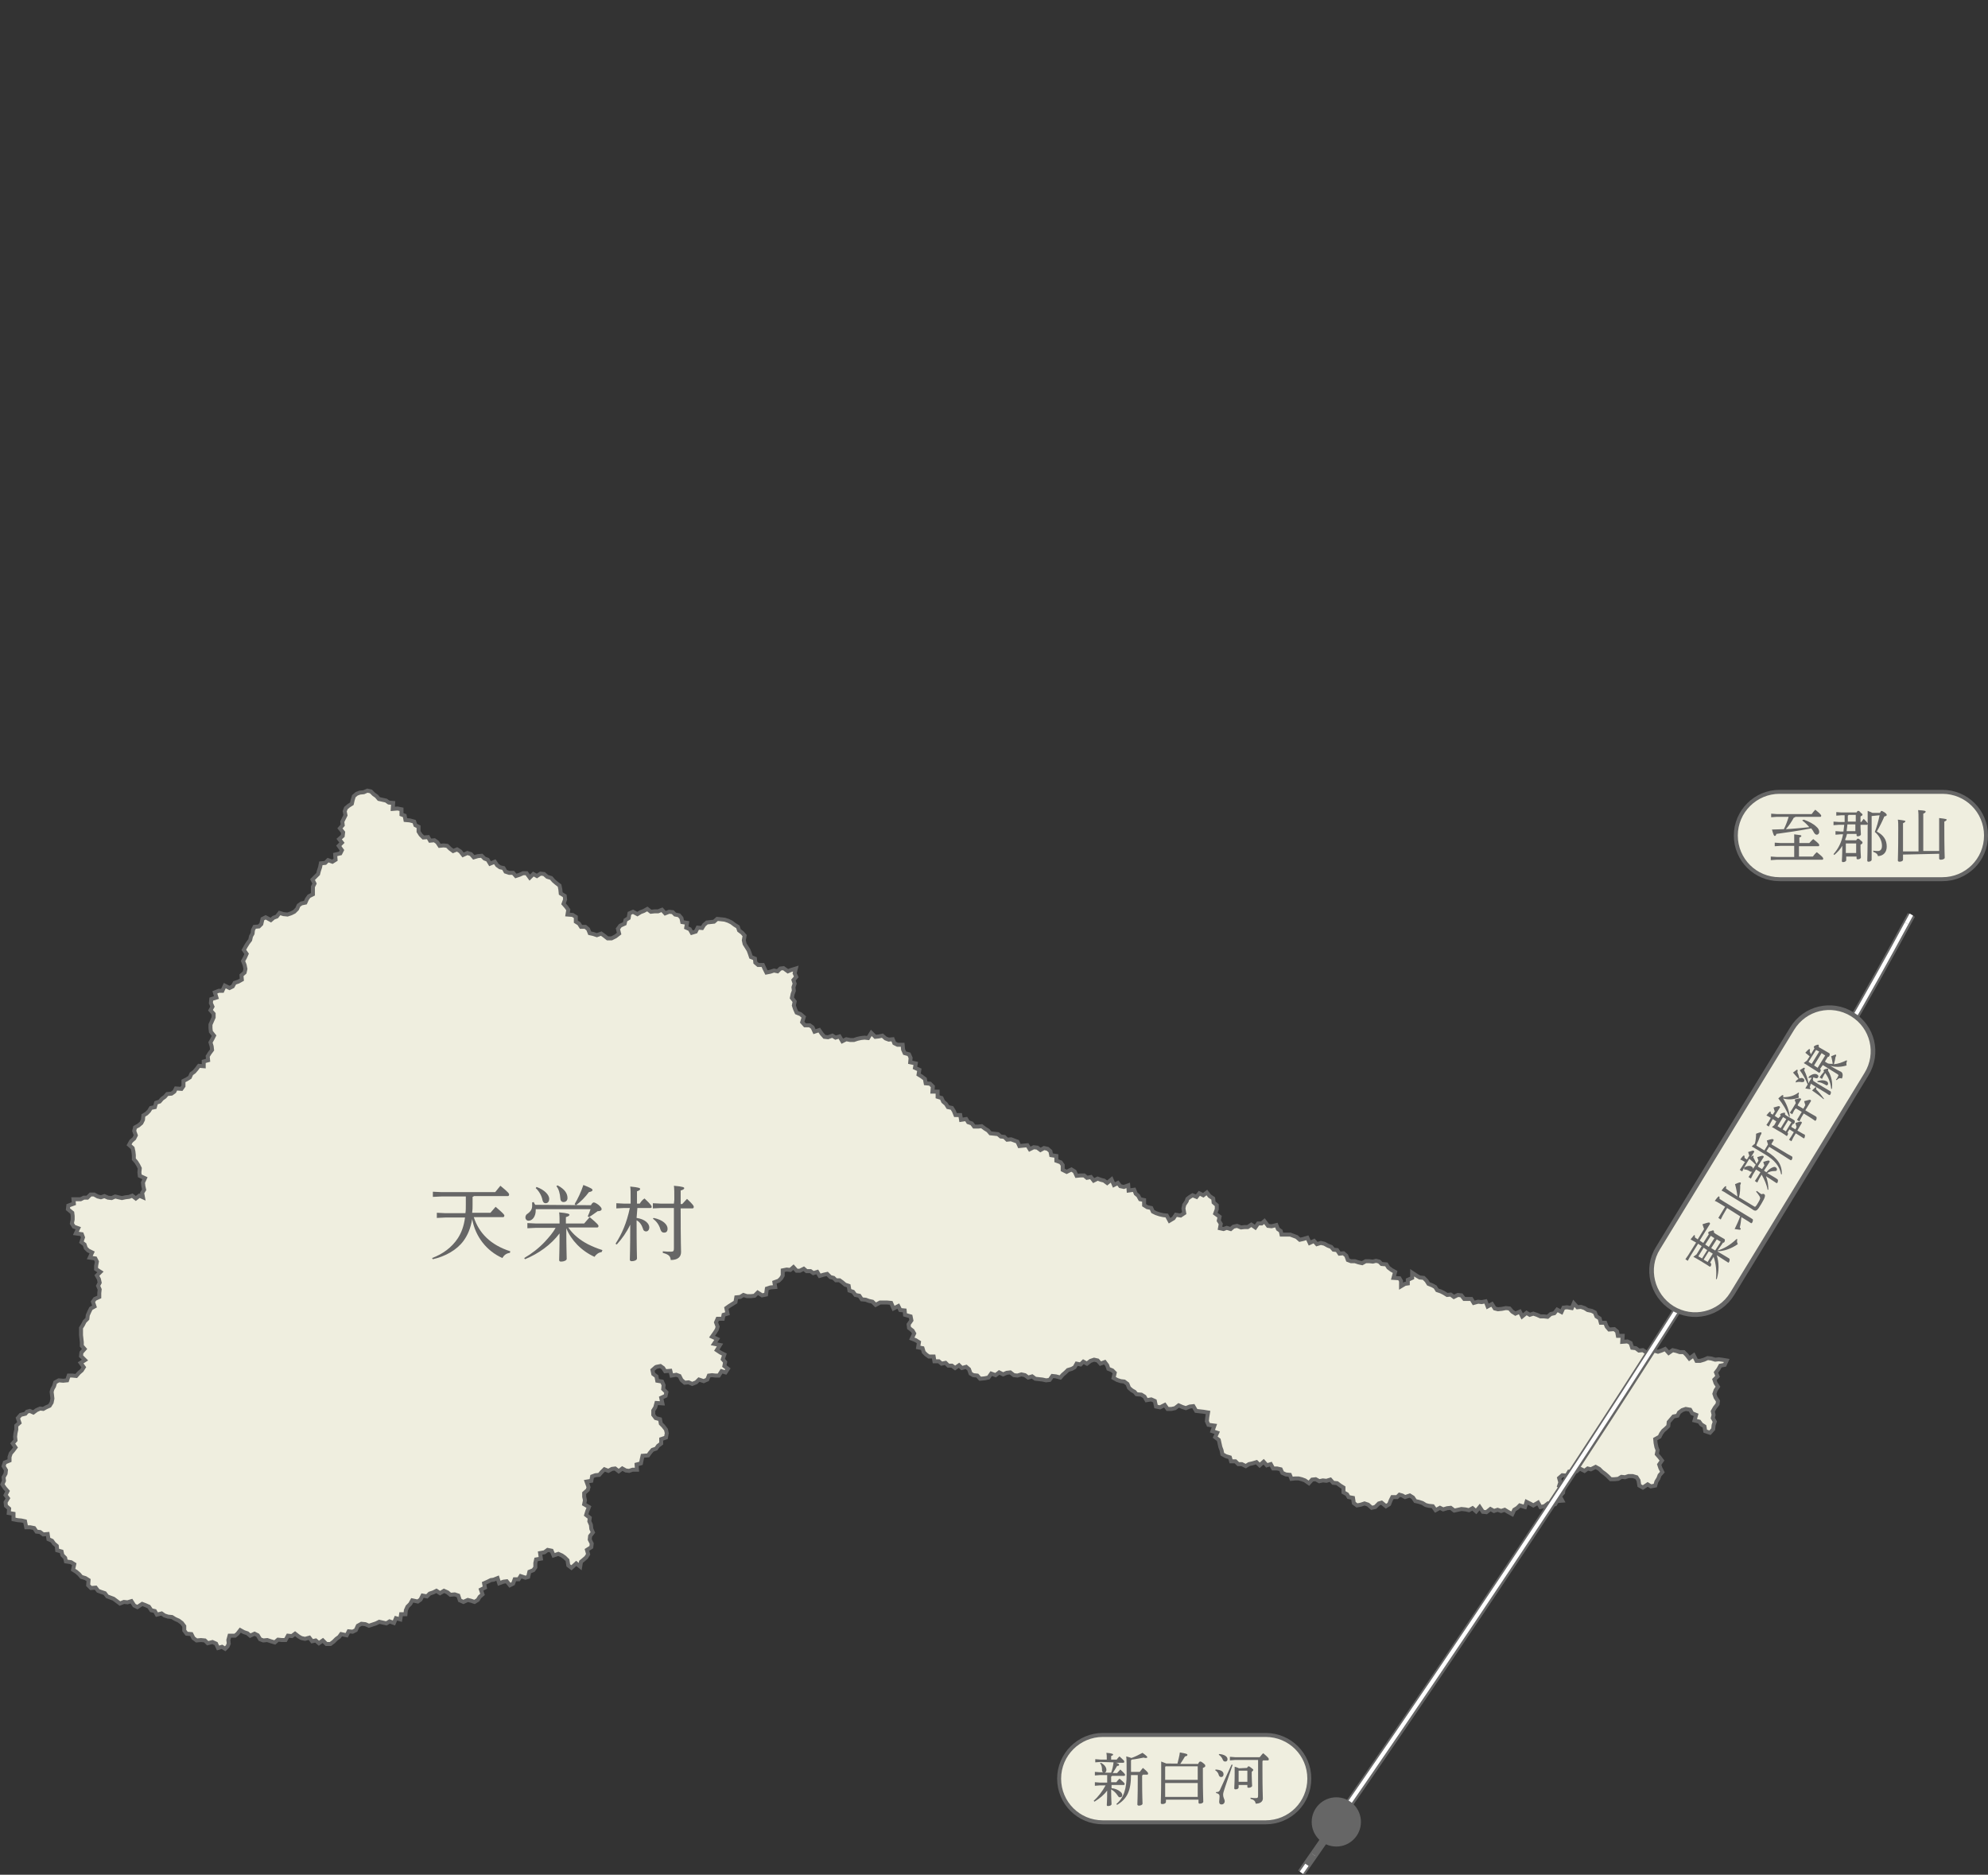 <?xml version="1.0" encoding="utf-8"?>
<!-- Generator: Adobe Illustrator 27.9.1, SVG Export Plug-In . SVG Version: 6.00 Build 0)  -->
<svg version="1.1" id="b" xmlns="http://www.w3.org/2000/svg" xmlns:xlink="http://www.w3.org/1999/xlink" x="0px" y="0px"
	 viewBox="0 0 500.6 472.1" style="enable-background:new 0 0 500.6 472.1;" xml:space="preserve">
<rect x="0" y="0" width="500.6" height="472.1" fill="#333333" stroke="none"/>
<style type="text/css">
	.st0{fill:#EFEEDF;stroke:#666666;stroke-miterlimit:10;}
	.st1{fill:#EFEEDF;}
	.st2{fill:none;stroke:#666666;stroke-miterlimit:10;}
	.st3{fill:#666666;}
	.st4{fill:none;stroke:#666666;stroke-width:2;stroke-miterlimit:10;}
	.st5{fill:none;stroke:#FFFFFF;stroke-miterlimit:10;}
	.st6{fill:none;stroke:#FFFFFF;stroke-miterlimit:10;stroke-dasharray:0,0,0,0,2.000000e-02,4.96;}
	.st7{fill:none;stroke:#FFFFFF;stroke-miterlimit:10;stroke-dasharray:0,0,0,0,0,0;}
	.st8{fill:#EFEEDF;stroke:#666666;stroke-width:1.17;stroke-miterlimit:10;}
</style>
<g id="c">
	<path class="st0" d="M277.7,436.9h41c6.1,0,11,4.9,11,11l0,0c0,6.1-4.9,11-11,11h-41c-6.1,0-11-4.9-11-11l0,0
		C266.7,441.8,271.7,436.9,277.7,436.9z"/>
	<path class="st0" d="M448.1,199.4h41c6.1,0,11,4.9,11,11l0,0c0,6.1-4.9,11-11,11h-41c-6.1,0-11-4.9-11-11l0,0
		C437.1,204.3,442.1,199.4,448.1,199.4z"/>
	<polygon class="st1" points="36,301.5 35.1,301.1 34.2,301.8 33.3,301.1 32.5,301.4 31.6,301.5 30.7,301.7 29.8,301.5 29,301.3 
		28.1,301.7 27.2,301.6 26.3,301.2 25.4,301.5 24.6,301.3 23.7,300.8 22.8,300.8 22,301.6 21.1,301.6 20.3,302 19.5,302 18.5,302 
		18.6,303.1 17.2,303.6 17.1,304.5 18.2,305.4 18.3,306.2 18.3,307.1 18.1,308.1 18.6,308.9 19.7,309.3 19.1,310.6 20.6,310.8 
		20.9,311.6 20.5,312.8 21.3,313.4 21.6,314.3 22.2,314.9 23.2,315.4 22.6,316.7 24,316.9 24.4,317.7 24.2,318.8 24.2,319.6 
		25.3,320.3 24.4,321.2 24.9,322.1 25.1,323 24.7,323.8 25.1,324.7 25,325.6 25,326.6 23.9,327.1 23.4,327.8 23.8,329 22.9,329.5 
		22.5,330.3 22.1,331.2 22,332.1 21.3,332.8 20.9,333.6 20.4,334.4 20.4,335.3 20.4,336.2 20.5,337.1 20.6,338 20.6,338.9 
		21.3,339.7 20.5,340.6 20.4,341.5 21.4,342.5 20.3,343.2 21.1,344.3 20.6,345.1 19.9,345.7 19.2,346.5 18.2,346.4 17.3,346.4 
		16.9,347.6 15.9,347.7 14.8,347.6 13.9,348.1 13.6,349.1 13.2,349.8 13,350.5 13.1,351.3 13.2,352.2 13,353.2 12.5,354 11.6,354.4 
		10.9,354.8 10.1,354.7 9.2,355.1 8.4,355.7 7.5,355.3 6.8,355.5 6.4,356 5.2,356.3 4.5,357.1 4.9,358.3 4.1,359 4.1,360 3.9,360.9 
		3.8,361.8 3.9,362.7 3.2,363.5 3.9,364.5 3.3,365.3 2.7,366 2.4,366.9 2.4,367.8 1.2,368.3 0.9,369.2 1.5,370.2 1.4,371.1 0.9,372 
		1,372.9 0.6,373.8 1.2,374.7 1.9,375.5 1.4,376.5 2,377.3 1.4,378.3 1.5,379.2 2.3,379.9 2.2,381 3.4,381.2 3.4,382.6 4.4,382.8 
		5.4,382.9 6.3,383.1 6.6,384.6 7.6,384.6 8.6,384.8 9.2,385.7 10.1,385.8 10.9,386.4 12,386.3 12.2,387.6 13.1,388 13.6,388.7 
		14.3,389.3 14.4,390.4 15.5,390.7 15.7,391.6 16.4,392.3 16.6,393.2 17.9,393.4 18.7,393.9 18.4,395.3 19.2,395.8 19.9,396.4 
		20.5,397.1 21.5,397.4 22.3,397.9 22.2,399.2 22.9,399.9 24.1,399.8 24.7,400.6 25.5,400.9 26.4,401.2 27,402 27.8,402.3 
		28.6,402.6 29.4,403.2 30.2,403.8 31.2,403.4 32.1,403.5 33.1,403.2 33.8,404.3 34.6,404.7 35.8,403.9 36.6,404.2 37.5,404.6 
		38.1,405.5 39,405.7 39.5,406.6 40.7,406.3 41.4,406.8 42.3,407.1 43.3,407.2 44.1,407.7 45,408.1 45.8,408.7 46.4,409.5 
		46.4,410.6 47,411.4 48.2,411.5 48.7,412.5 49.5,413.1 50.6,413 51.6,413.1 52.3,413.8 53.5,413.5 54.4,413.9 54.9,415 55.9,414.7 
		56.7,415.2 57.3,414.6 57.6,413.9 57.5,413 57.8,411.9 59.2,411.9 59.8,411.4 60.5,410.5 61.4,411 62.3,411.3 63,411.9 64.1,411.4 
		64.9,411.8 65.5,412.8 66.3,413.1 67.3,413 68.2,413.3 69.2,413.6 70,412.9 71,413 71.9,413 72.5,411.9 73.5,412 74.3,411.4 
		75.2,412.1 75.9,412.5 76.8,412.7 77.9,412.4 78.6,413.3 79.5,413.1 80.3,413.8 81.3,413.1 82.2,414 83.2,414 84,413.4 84.7,412.7 
		85.4,412.2 85.9,411.5 87.3,411.8 87.8,410.8 88.8,410.9 89.6,410.5 90.1,409.4 91,408.9 92,409 92.9,409.4 93.8,409.1 94.7,408.8 
		95.5,408.4 96.4,408.6 97.3,408.8 98.1,408.3 99.2,408.7 99.7,407.5 100.8,407.8 101,406.5 102.1,406.5 102.2,405.5 102.6,404.6 
		103.3,403.9 103.8,403 105.2,403.3 105.9,402.8 106.4,401.8 107.5,402 108.2,401.3 109.1,401 109.9,400.6 110.8,401.2 111.8,400.6 
		112.7,401 113.4,401.6 114.5,401.5 115.4,401.8 115.8,403 116.7,403.4 117.8,402.9 118.6,403.1 119.5,403.4 120.3,402.9 
		120.8,402.1 121.5,401.5 121.1,400.3 122.1,399.8 121.9,398.7 122.8,398.3 123.6,397.9 124.3,397.8 125.3,397.4 125.7,398.7 
		126.8,398.3 127.6,398.2 128.4,399.2 129.2,398.8 129.6,397.7 130.6,397.7 131.1,396.9 132.3,397.3 133,397.1 133.3,395.8 
		134.3,395.4 134.8,394.7 134.8,393.6 135,392.7 136.2,392.5 136,391.1 137.1,390.9 137.9,390.3 138.9,390.5 139.4,391.7 
		140.6,391.3 141.5,391.7 142.2,392.2 142.9,392.9 143.1,394.2 143.9,394.8 145.1,393.7 146.1,394.5 146.3,393.3 146.9,392.8 
		147.6,392.2 148.1,391.4 147.8,390.3 148.9,389.6 149,388.7 148.5,387.7 148.6,386.8 149.3,385.9 148.9,385 148.8,384 148.4,383.1 
		148.5,382.2 147.6,381.5 147.9,380.5 148.3,379.5 147.1,378.8 147.3,377.8 147.1,376.9 147.1,376 148,375.2 148.2,374.5 
		147.7,373.1 148.9,372.9 149.1,371.8 149.9,371.5 150.9,371.4 151.5,370.7 152.2,370 153.2,370.4 154.1,369.9 154.9,369.8 
		155.8,370.5 156.7,369.8 157.6,370.3 158.4,370.4 159.3,370.1 160.4,370.1 160.3,368.8 161.4,368.5 161.6,367.5 161.8,366.6 
		163.2,366.5 163.7,365.8 164.3,365.1 165.2,364.8 165.7,364.1 166.5,363.5 166.5,362.4 167.7,362 167.9,360.9 167.7,360 167,359.1 
		166.4,358.5 166.2,357.4 165.1,357.1 164.5,356.3 164.5,355.2 165,354.4 165.3,353.3 166.8,353.4 166.5,352 167.6,351.5 
		167.8,350.6 167,349.8 167.1,348.8 166.7,347.9 165.5,347.7 165.3,346.6 164.5,346 164.3,345 165.1,344.3 165.3,344.2 166.3,344 
		167,344.5 167.5,345.3 168.8,345.2 169.1,346.4 170.3,346.2 171.1,346.5 171.6,347.5 172.4,348.2 173.4,348.1 174.3,348.5 
		175.3,348.1 176,347.4 177.2,347.8 178.1,347.4 178.5,346.4 179.3,346.3 180.2,346.4 181,346.4 181.7,345.3 182.7,345.6 
		183.3,344.7 182.4,344 182.6,343 182,342.3 182.4,341.1 181.4,340.6 180.5,340 181.3,338.7 179.8,338.4 180.6,337.2 179.3,336.6 
		180,335.6 180.5,334.8 180.7,334.1 180.3,333 180.7,332.1 182,332.1 182.2,331.1 183.2,330.8 182.9,329.4 183.6,328.9 184.4,328.4 
		185.2,327.9 185.4,326.7 186.4,326.6 187.2,326.1 188.1,326.4 189.1,326.4 190,326.3 190.8,325.5 191.9,326.2 192.9,326 
		193.1,324.5 194,324.2 195.2,324.1 195,322.9 196.1,322.5 196.7,321.9 197.1,321.2 197.1,319.9 198.1,319.7 199,319.8 199.8,319.1 
		200.6,320 201.4,320 202.4,319.5 203.1,320.1 204.1,320.1 204.8,320.6 205.8,320.3 206.4,321.3 207.4,321 208.3,320.8 209.1,321.6 
		209.9,321.8 210.5,322.4 211.4,322.4 212.1,322.9 212.8,323.5 213.7,323.8 213.9,325 214.8,325.3 215.4,326.1 216.4,326.3 
		217,327.2 218,327.3 218.8,327.6 219.7,327.8 220.5,328.6 221.6,328 222.5,328 223.4,328 224.4,328.1 225,329.5 226.2,328.9 
		226.7,329.9 227.8,330 227.9,331.1 229.3,331.5 229.5,332.5 228.8,333.5 228.9,334.4 229.8,335.1 230.2,335.8 229.6,337.1 
		230.6,337.5 231.4,338 231.2,339.3 232.3,339.5 232.6,340.5 233.2,341.1 233.9,341.6 235.1,341.6 235.3,342.8 236.4,342.8 
		237.1,343.4 238.1,343.2 238.8,343.9 239.7,343.9 240.5,344.5 241.5,343.8 242.2,344.5 243.3,344.2 244,344.8 244.4,345.9 
		245.1,346.3 246.1,346.4 246.8,347.2 247.9,347.1 248.9,346.9 249.6,345.9 250.7,346.3 251.6,345.6 252.6,346.1 253.5,345.7 
		254.4,345.6 255.3,346.3 256.2,346.4 257.2,346.1 258.1,346.3 258.9,346.9 259.9,346.6 260.7,347.2 261.6,347.3 262.5,347.4 
		263.4,347.6 264.3,347.5 265,346.5 265.9,346.6 267,346.9 267.6,346.2 268.3,345.6 268.9,345 269.9,344.7 270.6,344.3 271.1,343.4 
		272.1,343.6 272.8,342.9 273.7,343.4 274.6,342.7 275.5,342.4 276.4,342.6 277.1,343.4 278.2,343 278.8,343.8 279.1,344.7 
		280.1,345.1 280.7,345.7 280.4,347 281.3,347.5 282.2,347.8 283.1,347.9 283.9,348.5 284.3,349.5 285,350.1 285.7,350.5 
		286.2,351.1 287.4,351.2 288.2,351.7 288.7,352.6 289.9,352.4 290.8,352.8 291.1,354.2 292.1,354.4 293.3,353.8 294,354.8 
		295,354.8 295.9,354.6 296.8,353.9 297.7,354.3 298.6,354.6 299.6,354.2 300.5,354.1 301.2,355.3 302.1,355.4 303,355.5 
		304.2,355.7 304,356.9 303.9,357.9 304.3,358.8 305.8,359 305.3,360.4 306.5,360.8 306,361.9 306.9,362.6 307.1,363.5 307.3,364.4 
		307.6,365.2 307.8,366.2 308.7,366.7 309.7,367 310,368 311.1,368 311.8,368.7 312.7,368.7 313.7,369.2 314.5,368.7 315.4,368.5 
		316.4,368.2 317.2,369 318.2,368.1 319,369 320,368.7 320.6,369.8 321.6,369.8 322.5,370 322.9,370.9 323.8,371.3 324.8,371.4 
		325.2,372.4 326.1,372.3 327,372.3 327.8,372.5 328.6,372.8 329.6,373.5 330.4,372.6 331.3,372.5 332.2,373 333.1,372.8 334,372.9 
		335,372.6 335.7,373.4 336.7,373.5 337.5,374.1 338.3,374.6 338.3,375.8 339.2,376.3 339.6,377 340.7,377.2 340.9,378.5 
		341.7,379.1 342.7,378.9 343.6,378.6 344.5,378.9 345.4,379.7 346.3,379.5 347.2,378.6 347.9,378.4 349,379.3 349.8,378.8 
		350.2,377.8 350.6,377 351.8,377 352.4,376.4 353.1,376.6 353.8,377 355,376.6 355.8,377.1 356.4,378 357.3,378.2 358.2,378.5 
		359,379 359.8,379.2 360.8,379.3 361.5,380.3 362.6,379.7 363.4,380.1 364.4,379.8 365.3,379.7 366.2,380.4 367.1,380.2 368,380 
		369,380.1 369.9,380.3 370.8,379.8 371.7,380.6 372.6,379.5 373.4,380.7 374.3,380.8 375.3,380 376.2,380.5 377.1,380.2 378,380.5 
		378.9,380.2 379.7,380.7 380.8,381.3 381.3,380.2 382.1,379.7 382.7,379.1 384,379.5 384.4,378.2 385.4,378.7 386.1,379.1 
		387.3,378.4 387.9,379.5 388.9,379.3 389.8,378.6 390.7,378.9 391.6,378.8 392.1,378 393.4,377.9 392.8,376.8 393.6,375.9 
		393.7,375 392.6,374.2 392.9,373.3 392.6,372.2 393.4,371.5 394.5,371.6 395.1,370.6 396.1,370.6 397,370.5 397.8,369.8 399,370.4 
		399.8,369.8 400.6,370 401.8,369.4 402.7,369.9 403.4,370.6 404.1,371.1 404.8,371.7 405.6,372.5 406.5,372.5 407.5,372.4 
		408.3,371.9 409.2,372 410.1,371.7 411.1,371.7 412.1,372 412.6,372.8 412.8,374.1 413.7,374.6 414.9,373.8 415.7,374.3 
		416.8,374.1 417.1,373.1 417.6,372.3 417.9,371.5 418.6,370.7 418.1,369.7 417.8,368.8 418.5,367.8 417.9,367 417.2,366.2 
		417.4,365.2 417.1,364.4 416.9,363.4 416.8,362.4 417.9,361.8 418.3,361 418.8,360.3 419.5,359.7 420.1,359.1 420.2,358.1 
		420.8,357.4 421.4,356.7 422.4,356.5 422.8,355.7 423.6,355.1 424.5,354.8 425.6,355 426.1,355.9 427.1,356.3 426.7,357.7 
		427.9,358 428.4,358.7 429.2,359.2 429.4,360.4 430.6,360.8 431.4,359.9 431.5,358.9 431.8,358 431.3,357.1 431.5,356.3 
		431.3,355.4 431.8,354.5 432.5,353.6 432.6,352.8 432,351.9 431.7,351 432,350.1 432.6,349.2 432,348.3 431.7,347.4 432.5,346.6 
		432.1,345.6 432.7,344.8 433.2,343.9 434.3,343.7 434.8,342.6 433.6,342.4 432.8,342.3 431.9,342.4 430.9,342.1 430,342 
		429.1,342.4 428.1,342.7 427.2,342.7 426.5,341.3 425.4,342.1 424.7,341.2 424,340.5 423,340.5 422.1,340.2 421.2,340 420.2,340.7 
		419.3,339.7 418.4,340.1 417.5,340.4 416.5,340.1 415.6,340.6 414.6,340.6 413.7,340 412.7,340.1 411.9,339.5 411,339.4 
		410.6,338.2 409.8,337.8 408.5,337.9 408.6,336.4 407.4,336.4 407.2,335.3 406.5,334.7 405.2,334.8 404.6,334.1 404.2,333.1 
		403.1,333.1 402.8,332 402,331.5 401.6,330.5 400.8,330.1 399.8,329.9 399,329.4 398.1,329.1 397.2,329.2 396.3,328.2 395.8,329.4 
		394.6,329.2 393.7,329.3 393.2,330.4 392.1,329.8 391.4,330.7 390.5,330.9 389.7,331.6 388.8,331.5 387.9,331.5 387,331.1 
		386.1,330.8 385.2,331.1 384.4,330.6 383.3,331.5 382.7,330.3 381.6,330.8 380.8,330.3 380.1,329.5 379.2,329.4 378.2,329.6 
		377.2,329.7 376.4,329.5 375.7,328.4 374.6,329 374.1,327.7 373.1,327.9 372.2,327.8 371.1,328.1 370.5,327.1 369.5,327.1 
		368.7,327.1 368,326.2 367.1,326.1 366.1,326.6 365.3,326 364.4,326.1 363.6,325.6 362.8,325.2 361.9,324.9 361.4,324.1 
		360.7,323.7 359.7,323.3 359.2,322.5 358.5,321.8 357.5,321.7 356.8,321.3 355.6,320.5 355.6,321.8 354.5,322.3 354.5,323.2 
		353.8,323.3 352.8,323.9 352.8,322.6 352.4,321.9 350.9,321.8 351.3,320.3 350.4,319.8 349.6,319.2 349.1,318.4 347.9,318.3 
		347.3,317.7 346.5,317.5 345.7,317.7 344.8,317.6 343.9,317.6 343,318.1 342.1,317.9 341.2,317.6 340.2,317.6 339.4,317.3 
		339,316.2 338.3,315.6 337.3,315.7 336.7,314.8 335.8,314.7 335.2,314 334.4,313.7 333.5,313.2 332.6,313 331.6,313.3 330.9,312.5 
		329.8,313 329.2,311.7 328.2,312 327.3,312.2 326.5,311.5 325.7,311.2 324.9,310.9 324,310.9 322.7,310.9 322.5,310 321.8,309.5 
		321.4,308.5 320.2,308.8 319.3,308.7 318.4,307.5 317.7,308.1 316.8,308.1 316.1,309.1 315.1,308.4 314.2,309 313.4,309 
		312.5,309.1 311.5,308.7 310.6,308.9 309.9,309.5 308.9,309.2 308.1,309.5 307.2,309.3 307.4,308.2 306.9,307.4 307.1,306.4 
		306,305.6 306.4,304.5 306.4,303.5 305.6,302.8 305.5,301.8 304.6,301.2 303.9,300.3 303,301 302,300.5 301.3,301.4 300.3,301 
		299.5,301.5 299,301.9 298.8,302.5 298.2,303.4 298,304.3 298.2,305.5 297.3,306.1 296.1,305.9 295.5,306.8 294.5,307.4 
		293.8,306.1 292.9,306 292,305.8 291.1,305.5 290.3,305.1 289.9,304.2 288.9,304 288.1,303.5 288.1,302.2 287.1,302 286.6,301.1 
		286,300.6 285.6,299.6 284.2,299.8 284.1,298.5 283,298.9 282.1,298.7 281.5,297.9 280.5,298.4 279.9,297 278.8,297.9 278,297.3 
		277.2,297.1 276.4,296.8 275.4,297.3 274.7,296.4 273.7,296.6 273,296 272.1,296 271.1,296.1 270.6,295 269.8,294.5 268.6,295.1 
		267.6,294.6 267.6,293.4 267.1,292.7 266,292.3 266,291.1 264.7,290.9 264.5,289.9 263.8,289.3 262.9,289.1 262,289.6 261.2,289 
		260.3,288.9 259.3,289.4 258.7,288.4 257.7,288.5 256.7,288.6 256.2,287.5 255.4,287.2 254.6,286.9 253.6,287 252.9,286.3 
		252,286.2 251.3,285.6 250.4,285.5 249.4,285.4 248.8,284.7 248,284.2 247.2,283.6 246.3,283.7 245.3,283.7 244.7,282.9 
		243.8,282.6 243.3,281.8 242,282 241.8,280.8 240.6,280.8 240.2,279.8 239.7,279 238.7,278.8 238.2,278 237.5,277.4 237.1,276.5 
		236.1,276.2 236.1,274.9 234.8,274.9 234.9,273.6 234.2,272.9 233.1,272.8 232.9,271.7 232.1,271.1 231.3,270.6 231.5,269.4 
		230.4,268.9 230.6,267.8 229.2,267.5 229.3,266.4 228.9,265.5 227.8,265.2 227.4,264.3 227.3,263.1 226,263.1 225.2,262.7 
		224.8,261.7 223.8,261.8 223,261.5 222.2,260.8 221.3,261 220.4,261.1 219.4,260.1 218.6,261.4 217.7,261.3 216.8,261.4 
		215.9,261.6 215,261.9 214.1,261.9 213.1,261.7 212.1,262.2 211.4,261 210.4,261.3 209.6,260.8 208.5,261.2 207.6,261.1 
		206.9,260.3 206.3,259.4 205.1,259.8 204.6,258.7 203.9,258.2 202.7,258.2 202,257.4 202.4,256.1 201.6,255.4 200.6,255 
		200.2,254.1 199.9,253.2 200.1,252.2 199.4,251.3 199.6,250.3 199.9,249.5 199.8,248.6 200.1,247.7 199.8,246.8 200.5,246 
		200.1,245.1 200.4,243.9 199.1,244.3 198.4,244.6 197.3,243.8 196.5,243.9 195.8,244.6 194.9,244.4 194,244.7 193,244.9 
		192.5,243.9 192.1,243 190.9,243 190.2,242.4 190.1,241.4 189.1,241 188.8,240.1 188.5,239.3 188,238.5 187.5,237.7 187.3,236.8 
		187.5,235.6 186.9,234.9 186.1,234.3 185.8,233.4 185,232.9 184.2,232.3 183.4,231.9 182.5,231.6 181.6,231.5 180.6,231.4 
		179.8,232.1 178.9,232.2 178,232.3 177.3,232.9 176.8,233.7 175.7,233.6 175.2,234.6 174.2,234.9 173.7,234 172.8,233.6 173,232.4 
		171.8,232.2 171.6,231.2 171,230.5 170,230.3 169.4,229.7 168.5,229.6 167.5,230 166.7,229.1 165.7,229.5 164.8,229.5 163.9,229.6 
		163,228.9 162.1,229.4 161.3,229.7 160.5,230.2 159.4,229.6 158.5,230 158.3,231.2 157.5,231.7 157.3,232.6 156.2,233.1 
		155.6,233.9 155.9,235.1 155,235.8 154,236.3 153,236.3 152.1,235.6 151.4,235.1 150.3,235.5 149.4,235.2 148.5,235 148.1,234 
		147.4,233.4 146.3,233.4 145.8,232.6 145,232.1 145,230.9 144.2,230.4 142.9,230.3 143.1,229.1 142.6,228.4 141.9,227.6 
		142.3,226.5 142.2,225.6 141.2,225 141.1,224 140.9,223 140.1,222.4 139.4,221.8 138.8,221.1 137.8,220.8 137,220.1 136.1,220 
		135.2,220.6 134.3,220.1 133.4,221 132.6,219.9 131.7,219.9 130.8,220.3 129.9,220.6 129.2,219.8 128.2,219.8 127.3,219.5 
		126.8,218.6 125.9,218.4 125.2,217.9 124.6,217 123.4,217.5 122.8,216.5 122,216.2 121.3,215.5 120.3,215.6 119.3,215.9 
		118.6,215.1 117.7,214.8 116.6,215.3 115.9,214.4 115.1,213.9 114.1,214.3 113.3,213.7 112.6,213 111.7,212.9 110.7,213 
		110.1,212.1 109.4,211.6 108.3,211.7 107.8,210.8 106.6,210.9 105.9,210.2 105.4,209.4 105.4,208.2 104.6,207.8 104.3,206.9 
		103.2,206.6 102.1,206.5 101.9,205.4 101.1,205.1 101.1,203.8 100.1,203.6 98.9,203.7 99,202.2 97.9,202.1 97.2,201.6 96.3,201.4 
		95.4,201.2 94.8,200.5 94.1,200 93.4,199.3 92.5,199.1 91.6,199.5 90.6,199.6 89.8,199.9 89.1,200.5 88.8,201.5 88.6,202.4 
		87.8,202.9 87.1,203.5 86.8,204.3 87,205.3 86.6,206.1 86.2,206.9 86.3,207.8 85.6,208.6 86.4,209.6 86.3,210.5 85.4,211.3 
		86.1,212.2 85.3,213 86.1,214.1 85.7,214.9 84.4,215.2 84.5,216.5 83.7,217 82.6,216.6 81.9,217.3 80.8,217.4 80.6,218.4 
		80.3,219.3 80.1,220.1 79.4,220.8 78.7,221.5 79.2,222.5 78.8,223.3 78.8,224.2 78.8,225.2 77.8,225.7 77.3,226.4 76.9,227.3 
		75.9,227.5 75.2,228 74.8,228.9 74.1,229.6 73.3,230 72.4,230.3 71.4,230.2 70.4,229.9 69.7,230.8 68.9,231.1 68.2,231.7 66.9,231 
		66.1,231.4 65.8,232.7 65.2,233.3 64.1,233.4 63.7,234.2 63.6,235.1 63.2,235.8 63,236.7 62.4,237.5 61.9,238.3 61.4,239.2 
		62.1,240.2 61.7,241.1 61.2,242 61.6,243 61.8,244 61.6,244.9 60.8,245.6 60.9,246.7 60,247.2 59.1,247.5 58.6,248.4 57.8,248.8 
		56.6,248.2 56,249.5 55.1,249.5 54.1,249.9 54.5,251.2 53.2,251.6 53.1,252.6 53.5,253.5 53,254.4 53.8,255.3 53.8,256.2 
		53.4,257.1 53,258 53,258.9 53.1,259.8 53.9,260.8 53.5,261.6 53,262.5 53.3,263.5 53.4,264.4 52.8,265.2 52.3,266 52.4,267 
		51.3,267.3 51.3,268.5 50.1,268.4 49.5,269.2 48.9,269.9 48.2,270.4 47.8,271.3 47,271.8 46.2,272.2 46.2,273.5 45.7,274.2 
		44.3,274.1 43.9,274.9 43.2,275.4 42.1,275.5 41.5,276.2 40.8,276.7 40.2,277.4 39.3,277.7 39,278.8 38,279 37.5,279.8 36.9,280.4 
		36.1,280.9 36,282 35.6,282.8 34.9,283.4 34,283.9 33.8,284.8 34.2,285.9 33.8,286.7 33,287.4 32.5,288.3 33.4,289.1 33.6,290 
		33.7,290.9 33.7,291.9 34.3,292.6 34.8,293.4 35.2,294.2 35.1,295.2 35.2,296.1 36.5,296.7 36,297.8 36.1,298.7 36.3,299.6 
		35.8,300.4 	"/>
	<polygon class="st2" points="36,301.5 35.1,301.1 34.2,301.8 33.3,301.1 32.5,301.4 31.6,301.5 30.7,301.7 29.8,301.5 29,301.3 
		28.1,301.7 27.2,301.6 26.3,301.2 25.4,301.5 24.6,301.3 23.7,300.8 22.8,300.8 22,301.6 21.1,301.6 20.3,302 19.5,302 18.5,302 
		18.6,303.1 17.2,303.6 17.1,304.5 18.2,305.4 18.3,306.2 18.3,307.1 18.1,308.1 18.6,308.9 19.7,309.3 19.1,310.6 20.6,310.8 
		20.9,311.6 20.5,312.8 21.3,313.4 21.6,314.3 22.2,314.9 23.2,315.4 22.6,316.7 24,316.9 24.4,317.7 24.2,318.8 24.2,319.6 
		25.3,320.3 24.4,321.2 24.9,322.1 25.1,323 24.7,323.8 25.1,324.7 25,325.6 25,326.6 23.9,327.1 23.4,327.8 23.8,329 22.9,329.5 
		22.5,330.3 22.1,331.2 22,332.1 21.3,332.8 20.9,333.6 20.4,334.4 20.4,335.3 20.4,336.2 20.5,337.1 20.6,338 20.6,338.9 
		21.3,339.7 20.5,340.6 20.4,341.5 21.4,342.5 20.3,343.2 21.1,344.3 20.6,345.1 19.9,345.7 19.2,346.5 18.2,346.4 17.3,346.4 
		16.9,347.6 15.9,347.7 14.8,347.6 13.9,348.1 13.6,349.1 13.2,349.8 13,350.5 13.1,351.3 13.2,352.2 13,353.2 12.5,354 11.6,354.4 
		10.9,354.8 10.1,354.7 9.2,355.1 8.4,355.7 7.5,355.3 6.8,355.5 6.4,356 5.2,356.3 4.5,357.1 4.9,358.3 4.1,359 4.1,360 3.9,360.9 
		3.8,361.8 3.9,362.7 3.2,363.5 3.9,364.5 3.3,365.3 2.7,366 2.4,366.9 2.4,367.8 1.2,368.3 0.9,369.2 1.5,370.2 1.4,371.1 0.9,372 
		1,372.9 0.6,373.8 1.2,374.7 1.9,375.5 1.4,376.5 2,377.3 1.4,378.3 1.5,379.2 2.3,379.9 2.2,381 3.4,381.2 3.4,382.6 4.4,382.8 
		5.4,382.9 6.3,383.1 6.6,384.6 7.6,384.6 8.6,384.8 9.2,385.7 10.1,385.8 10.9,386.4 12,386.3 12.2,387.6 13.1,388 13.6,388.7 
		14.3,389.3 14.4,390.4 15.5,390.7 15.7,391.6 16.4,392.3 16.6,393.2 17.9,393.4 18.7,393.9 18.4,395.3 19.2,395.8 19.9,396.4 
		20.5,397.1 21.5,397.4 22.3,397.9 22.2,399.2 22.9,399.9 24.1,399.8 24.7,400.6 25.5,400.9 26.4,401.2 27,402 27.8,402.3 
		28.6,402.6 29.4,403.2 30.2,403.8 31.2,403.4 32.1,403.5 33.1,403.2 33.8,404.3 34.6,404.7 35.8,403.9 36.6,404.2 37.5,404.6 
		38.1,405.5 39,405.7 39.5,406.6 40.7,406.3 41.4,406.8 42.3,407.1 43.3,407.2 44.1,407.7 45,408.1 45.8,408.7 46.4,409.5 
		46.4,410.6 47,411.4 48.2,411.5 48.7,412.5 49.5,413.1 50.6,413 51.6,413.1 52.3,413.8 53.5,413.5 54.4,413.9 54.9,415 55.9,414.7 
		56.7,415.2 57.3,414.6 57.6,413.9 57.5,413 57.8,411.9 59.2,411.9 59.8,411.4 60.5,410.5 61.4,411 62.3,411.3 63,411.9 64.1,411.4 
		64.9,411.8 65.5,412.8 66.3,413.1 67.3,413 68.2,413.3 69.2,413.6 70,412.9 71,413 71.9,413 72.5,411.9 73.5,412 74.3,411.4 
		75.2,412.1 75.9,412.5 76.8,412.7 77.9,412.4 78.6,413.3 79.5,413.1 80.3,413.8 81.3,413.1 82.2,414 83.2,414 84,413.4 84.7,412.7 
		85.4,412.2 85.9,411.5 87.3,411.8 87.8,410.8 88.8,410.9 89.6,410.5 90.1,409.4 91,408.9 92,409 92.9,409.4 93.8,409.1 94.7,408.8 
		95.5,408.4 96.4,408.6 97.3,408.8 98.1,408.3 99.2,408.7 99.7,407.5 100.8,407.8 101,406.5 102.1,406.5 102.2,405.5 102.6,404.6 
		103.3,403.9 103.8,403 105.2,403.3 105.9,402.8 106.4,401.8 107.5,402 108.2,401.3 109.1,401 109.9,400.6 110.8,401.2 111.8,400.6 
		112.7,401 113.4,401.6 114.5,401.5 115.4,401.8 115.8,403 116.7,403.4 117.8,402.9 118.6,403.1 119.5,403.4 120.3,402.9 
		120.8,402.1 121.5,401.5 121.1,400.3 122.1,399.8 121.9,398.7 122.8,398.3 123.6,397.9 124.3,397.8 125.3,397.4 125.7,398.7 
		126.8,398.3 127.6,398.2 128.4,399.2 129.2,398.8 129.6,397.7 130.6,397.7 131.1,396.9 132.3,397.3 133,397.1 133.3,395.8 
		134.3,395.4 134.8,394.7 134.8,393.6 135,392.7 136.2,392.5 136,391.1 137.1,390.9 137.9,390.3 138.9,390.5 139.4,391.7 
		140.6,391.3 141.5,391.7 142.2,392.2 142.9,392.9 143.1,394.2 143.9,394.8 145.1,393.7 146.1,394.5 146.3,393.3 146.9,392.8 
		147.6,392.2 148.1,391.4 147.8,390.3 148.9,389.6 149,388.7 148.5,387.7 148.6,386.8 149.3,385.9 148.9,385 148.8,384 148.4,383.1 
		148.5,382.2 147.6,381.5 147.9,380.5 148.3,379.5 147.1,378.8 147.3,377.8 147.1,376.9 147.1,376 148,375.2 148.2,374.5 
		147.7,373.1 148.9,372.9 149.1,371.8 149.9,371.5 150.9,371.4 151.5,370.7 152.2,370 153.2,370.4 154.1,369.9 154.9,369.8 
		155.8,370.5 156.7,369.8 157.6,370.3 158.4,370.4 159.3,370.1 160.4,370.1 160.3,368.8 161.4,368.5 161.6,367.5 161.8,366.6 
		163.2,366.5 163.7,365.8 164.3,365.1 165.2,364.8 165.7,364.1 166.5,363.5 166.5,362.4 167.7,362 167.9,360.9 167.7,360 167,359.1 
		166.4,358.5 166.2,357.4 165.1,357.1 164.5,356.3 164.5,355.2 165,354.4 165.3,353.3 166.8,353.4 166.5,352 167.6,351.5 
		167.8,350.6 167,349.8 167.1,348.8 166.7,347.9 165.5,347.7 165.3,346.6 164.5,346 164.3,345 165.1,344.3 165.3,344.2 166.3,344 
		167,344.5 167.5,345.3 168.8,345.2 169.1,346.4 170.3,346.2 171.1,346.5 171.6,347.5 172.4,348.2 173.4,348.1 174.3,348.5 
		175.3,348.1 176,347.4 177.2,347.8 178.1,347.4 178.5,346.4 179.3,346.3 180.2,346.4 181,346.4 181.7,345.3 182.7,345.6 
		183.3,344.7 182.4,344 182.6,343 182,342.3 182.4,341.1 181.4,340.6 180.5,340 181.3,338.7 179.8,338.4 180.6,337.2 179.3,336.6 
		180,335.6 180.5,334.8 180.7,334.1 180.3,333 180.7,332.1 182,332.1 182.2,331.1 183.2,330.8 182.9,329.4 183.6,328.9 184.4,328.4 
		185.2,327.9 185.4,326.7 186.4,326.6 187.2,326.1 188.1,326.4 189.1,326.4 190,326.3 190.8,325.5 191.9,326.2 192.9,326 
		193.1,324.5 194,324.2 195.2,324.1 195,322.9 196.1,322.5 196.7,321.9 197.1,321.2 197.1,319.9 198.1,319.7 199,319.8 199.8,319.1 
		200.6,320 201.4,320 202.4,319.5 203.1,320.1 204.1,320.1 204.8,320.6 205.8,320.3 206.4,321.3 207.4,321 208.3,320.8 209.1,321.6 
		209.9,321.8 210.5,322.4 211.4,322.4 212.1,322.9 212.8,323.5 213.7,323.8 213.9,325 214.8,325.3 215.4,326.1 216.4,326.3 
		217,327.2 218,327.3 218.8,327.6 219.7,327.8 220.5,328.6 221.6,328 222.5,328 223.4,328 224.4,328.1 225,329.5 226.2,328.9 
		226.7,329.9 227.8,330 227.9,331.1 229.3,331.5 229.5,332.5 228.8,333.5 228.9,334.4 229.8,335.1 230.2,335.8 229.6,337.1 
		230.6,337.5 231.4,338 231.2,339.3 232.3,339.5 232.6,340.5 233.2,341.1 233.9,341.6 235.1,341.6 235.3,342.8 236.4,342.8 
		237.1,343.4 238.1,343.2 238.8,343.9 239.7,343.9 240.5,344.5 241.5,343.8 242.2,344.5 243.3,344.2 244,344.8 244.4,345.9 
		245.1,346.3 246.1,346.4 246.8,347.2 247.9,347.1 248.9,346.9 249.6,345.9 250.7,346.3 251.6,345.6 252.6,346.1 253.5,345.7 
		254.4,345.6 255.3,346.3 256.2,346.4 257.2,346.1 258.1,346.3 258.9,346.9 259.9,346.6 260.7,347.2 261.6,347.3 262.5,347.4 
		263.4,347.6 264.3,347.5 265,346.5 265.9,346.6 267,346.9 267.6,346.2 268.3,345.6 268.9,345 269.9,344.7 270.6,344.3 271.1,343.4 
		272.1,343.6 272.8,342.9 273.7,343.4 274.6,342.7 275.5,342.4 276.4,342.6 277.1,343.4 278.2,343 278.8,343.8 279.1,344.7 
		280.1,345.1 280.7,345.7 280.4,347 281.3,347.5 282.2,347.8 283.1,347.9 283.9,348.5 284.3,349.5 285,350.1 285.7,350.5 
		286.2,351.1 287.4,351.2 288.2,351.7 288.7,352.6 289.9,352.4 290.8,352.8 291.1,354.2 292.1,354.4 293.3,353.8 294,354.8 
		295,354.8 295.9,354.6 296.8,353.9 297.7,354.3 298.6,354.6 299.6,354.2 300.5,354.1 301.2,355.3 302.1,355.4 303,355.5 
		304.2,355.7 304,356.9 303.9,357.9 304.3,358.8 305.8,359 305.3,360.4 306.5,360.8 306,361.9 306.9,362.6 307.1,363.5 307.3,364.4 
		307.6,365.2 307.8,366.2 308.7,366.7 309.7,367 310,368 311.1,368 311.8,368.7 312.7,368.7 313.7,369.2 314.5,368.7 315.4,368.5 
		316.4,368.2 317.2,369 318.2,368.1 319,369 320,368.7 320.6,369.8 321.6,369.8 322.5,370 322.9,370.9 323.8,371.3 324.8,371.4 
		325.2,372.4 326.1,372.3 327,372.3 327.8,372.5 328.6,372.8 329.6,373.5 330.4,372.6 331.3,372.5 332.2,373 333.1,372.8 334,372.9 
		335,372.6 335.7,373.4 336.7,373.5 337.5,374.1 338.3,374.6 338.3,375.8 339.2,376.3 339.6,377 340.7,377.2 340.9,378.5 
		341.7,379.1 342.7,378.9 343.6,378.6 344.5,378.9 345.4,379.7 346.3,379.5 347.2,378.6 347.9,378.4 349,379.3 349.8,378.8 
		350.2,377.8 350.6,377 351.8,377 352.4,376.4 353.1,376.6 353.8,377 355,376.6 355.8,377.1 356.4,378 357.3,378.2 358.2,378.5 
		359,379 359.8,379.2 360.8,379.3 361.5,380.3 362.6,379.7 363.4,380.1 364.4,379.8 365.3,379.7 366.2,380.4 367.1,380.2 368,380 
		369,380.1 369.9,380.3 370.8,379.8 371.7,380.6 372.6,379.5 373.4,380.7 374.3,380.8 375.3,380 376.2,380.5 377.1,380.2 378,380.5 
		378.9,380.2 379.7,380.7 380.8,381.3 381.3,380.2 382.1,379.7 382.7,379.1 384,379.5 384.4,378.2 385.4,378.7 386.1,379.1 
		387.3,378.4 387.9,379.5 388.9,379.3 389.8,378.6 390.7,378.9 391.6,378.8 392.1,378 393.4,377.9 392.8,376.8 393.6,375.9 
		393.7,375 392.6,374.2 392.9,373.3 392.6,372.2 393.4,371.5 394.5,371.6 395.1,370.6 396.1,370.6 397,370.5 397.8,369.8 399,370.4 
		399.8,369.8 400.6,370 401.8,369.4 402.7,369.9 403.4,370.6 404.1,371.1 404.8,371.7 405.6,372.5 406.5,372.5 407.5,372.4 
		408.3,371.9 409.2,372 410.1,371.7 411.1,371.7 412.1,372 412.6,372.8 412.8,374.1 413.7,374.6 414.9,373.8 415.7,374.3 
		416.8,374.1 417.1,373.1 417.6,372.3 417.9,371.5 418.6,370.7 418.1,369.7 417.8,368.8 418.5,367.8 417.9,367 417.2,366.2 
		417.4,365.2 417.1,364.4 416.9,363.4 416.8,362.4 417.9,361.8 418.3,361 418.8,360.3 419.5,359.7 420.1,359.1 420.2,358.1 
		420.8,357.4 421.4,356.7 422.4,356.5 422.8,355.7 423.6,355.1 424.5,354.8 425.6,355 426.1,355.9 427.1,356.3 426.7,357.7 
		427.9,358 428.4,358.7 429.2,359.2 429.4,360.4 430.6,360.8 431.4,359.9 431.5,358.9 431.8,358 431.3,357.1 431.5,356.3 
		431.3,355.4 431.8,354.5 432.5,353.6 432.6,352.8 432,351.9 431.7,351 432,350.1 432.6,349.2 432,348.3 431.7,347.4 432.5,346.6 
		432.1,345.6 432.7,344.8 433.2,343.9 434.3,343.7 434.8,342.6 433.6,342.4 432.8,342.3 431.9,342.4 430.9,342.1 430,342 
		429.1,342.4 428.1,342.7 427.2,342.7 426.5,341.3 425.4,342.1 424.7,341.2 424,340.5 423,340.5 422.1,340.2 421.2,340 420.2,340.7 
		419.3,339.7 418.4,340.1 417.5,340.4 416.5,340.1 415.6,340.6 414.6,340.6 413.7,340 412.7,340.1 411.9,339.5 411,339.4 
		410.6,338.2 409.8,337.8 408.5,337.9 408.6,336.4 407.4,336.4 407.2,335.3 406.5,334.7 405.2,334.8 404.6,334.1 404.2,333.1 
		403.1,333.1 402.8,332 402,331.5 401.6,330.5 400.8,330.1 399.8,329.9 399,329.4 398.1,329.1 397.2,329.2 396.3,328.2 395.8,329.4 
		394.6,329.2 393.7,329.3 393.2,330.4 392.1,329.8 391.4,330.7 390.5,330.9 389.7,331.6 388.8,331.5 387.9,331.5 387,331.1 
		386.1,330.8 385.2,331.1 384.4,330.6 383.3,331.5 382.7,330.3 381.6,330.8 380.8,330.3 380.1,329.5 379.2,329.4 378.2,329.6 
		377.2,329.7 376.4,329.5 375.7,328.4 374.6,329 374.1,327.7 373.1,327.9 372.2,327.8 371.1,328.1 370.5,327.1 369.5,327.1 
		368.7,327.1 368,326.2 367.1,326.1 366.1,326.6 365.3,326 364.4,326.1 363.6,325.6 362.8,325.2 361.9,324.9 361.4,324.1 
		360.7,323.7 359.7,323.3 359.2,322.5 358.5,321.8 357.5,321.7 356.8,321.3 355.6,320.5 355.6,321.8 354.5,322.3 354.5,323.2 
		353.8,323.3 352.8,323.9 352.8,322.6 352.4,321.9 350.9,321.8 351.3,320.3 350.4,319.8 349.6,319.2 349.1,318.4 347.9,318.3 
		347.3,317.7 346.5,317.5 345.7,317.7 344.8,317.6 343.9,317.6 343,318.1 342.1,317.9 341.2,317.6 340.2,317.6 339.4,317.3 
		339,316.2 338.3,315.6 337.3,315.7 336.7,314.8 335.8,314.7 335.2,314 334.4,313.7 333.5,313.2 332.6,313 331.6,313.3 330.9,312.5 
		329.8,313 329.2,311.7 328.2,312 327.3,312.2 326.5,311.5 325.7,311.2 324.9,310.9 324,310.9 322.7,310.9 322.5,310 321.8,309.5 
		321.4,308.5 320.2,308.8 319.3,308.7 318.4,307.5 317.7,308.1 316.8,308.1 316.1,309.1 315.1,308.4 314.2,309 313.4,309 
		312.5,309.1 311.5,308.7 310.6,308.9 309.9,309.5 308.9,309.2 308.1,309.5 307.2,309.3 307.4,308.2 306.9,307.4 307.1,306.4 
		306,305.6 306.4,304.5 306.4,303.5 305.6,302.8 305.5,301.8 304.6,301.2 303.9,300.3 303,301 302,300.5 301.3,301.4 300.3,301 
		299.5,301.5 299,301.9 298.8,302.5 298.2,303.4 298,304.3 298.2,305.5 297.3,306.1 296.1,305.9 295.5,306.8 294.5,307.4 
		293.8,306.1 292.9,306 292,305.8 291.1,305.5 290.3,305.1 289.9,304.2 288.9,304 288.1,303.5 288.1,302.2 287.1,302 286.6,301.1 
		286,300.6 285.6,299.6 284.2,299.8 284.1,298.5 283,298.9 282.1,298.7 281.5,297.9 280.5,298.4 279.9,297 278.8,297.9 278,297.3 
		277.2,297.1 276.4,296.8 275.4,297.3 274.7,296.4 273.7,296.6 273,296 272.1,296 271.1,296.1 270.6,295 269.8,294.5 268.6,295.1 
		267.6,294.6 267.6,293.4 267.1,292.7 266,292.3 266,291.1 264.7,290.9 264.5,289.9 263.8,289.3 262.9,289.1 262,289.6 261.2,289 
		260.3,288.9 259.3,289.4 258.7,288.4 257.7,288.5 256.7,288.6 256.2,287.5 255.4,287.2 254.6,286.9 253.6,287 252.9,286.3 
		252,286.2 251.3,285.6 250.4,285.5 249.4,285.4 248.8,284.7 248,284.2 247.2,283.6 246.3,283.7 245.3,283.7 244.7,282.9 
		243.8,282.6 243.3,281.8 242,282 241.8,280.8 240.6,280.8 240.2,279.8 239.7,279 238.7,278.8 238.2,278 237.5,277.4 237.1,276.5 
		236.1,276.2 236.1,274.9 234.8,274.9 234.9,273.6 234.2,272.9 233.1,272.8 232.9,271.7 232.1,271.1 231.3,270.6 231.5,269.4 
		230.4,268.9 230.6,267.8 229.2,267.5 229.3,266.4 228.9,265.5 227.8,265.2 227.4,264.3 227.3,263.1 226,263.1 225.2,262.7 
		224.8,261.7 223.8,261.8 223,261.5 222.2,260.8 221.3,261 220.4,261.1 219.4,260.1 218.6,261.4 217.7,261.3 216.8,261.4 
		215.9,261.6 215,261.9 214.1,261.9 213.1,261.7 212.1,262.2 211.4,261 210.4,261.3 209.6,260.8 208.5,261.2 207.6,261.1 
		206.9,260.3 206.3,259.4 205.1,259.8 204.6,258.7 203.9,258.2 202.7,258.2 202,257.4 202.4,256.1 201.6,255.4 200.6,255 
		200.2,254.1 199.9,253.2 200.1,252.2 199.4,251.3 199.6,250.3 199.9,249.5 199.8,248.6 200.1,247.7 199.8,246.8 200.5,246 
		200.1,245.1 200.4,243.9 199.1,244.3 198.4,244.6 197.3,243.8 196.5,243.9 195.8,244.6 194.9,244.4 194,244.7 193,244.9 
		192.5,243.9 192.1,243 190.9,243 190.2,242.4 190.1,241.4 189.1,241 188.8,240.1 188.5,239.3 188,238.5 187.5,237.7 187.3,236.8 
		187.5,235.6 186.9,234.9 186.1,234.3 185.8,233.4 185,232.9 184.2,232.3 183.4,231.9 182.5,231.6 181.6,231.5 180.6,231.4 
		179.8,232.1 178.9,232.2 178,232.3 177.3,232.9 176.8,233.7 175.7,233.6 175.2,234.6 174.2,234.9 173.7,234 172.8,233.6 173,232.4 
		171.8,232.2 171.6,231.2 171,230.5 170,230.3 169.4,229.7 168.5,229.6 167.5,230 166.7,229.1 165.7,229.5 164.8,229.5 163.9,229.6 
		163,228.9 162.1,229.4 161.3,229.7 160.5,230.2 159.4,229.6 158.5,230 158.3,231.2 157.5,231.7 157.3,232.6 156.2,233.1 
		155.6,233.9 155.9,235.1 155,235.8 154,236.3 153,236.3 152.1,235.6 151.4,235.1 150.3,235.5 149.4,235.2 148.5,235 148.1,234 
		147.4,233.4 146.3,233.4 145.8,232.6 145,232.1 145,230.9 144.2,230.4 142.9,230.3 143.1,229.1 142.6,228.4 141.9,227.6 
		142.3,226.5 142.2,225.6 141.2,225 141.1,224 140.9,223 140.1,222.4 139.4,221.8 138.8,221.1 137.8,220.8 137,220.1 136.1,220 
		135.2,220.6 134.3,220.1 133.4,221 132.6,219.9 131.7,219.9 130.8,220.3 129.9,220.6 129.2,219.8 128.2,219.8 127.3,219.5 
		126.8,218.6 125.9,218.4 125.2,217.9 124.6,217 123.4,217.5 122.8,216.5 122,216.2 121.3,215.5 120.3,215.6 119.3,215.9 
		118.6,215.1 117.7,214.8 116.6,215.3 115.9,214.4 115.1,213.9 114.1,214.3 113.3,213.7 112.6,213 111.7,212.9 110.7,213 
		110.1,212.1 109.4,211.6 108.3,211.7 107.8,210.8 106.6,210.9 105.9,210.2 105.4,209.4 105.4,208.2 104.6,207.8 104.3,206.9 
		103.2,206.6 102.1,206.5 101.9,205.4 101.1,205.1 101.1,203.8 100.1,203.6 98.9,203.7 99,202.2 97.9,202.1 97.2,201.6 96.3,201.4 
		95.4,201.2 94.8,200.5 94.1,200 93.4,199.3 92.5,199.1 91.6,199.5 90.6,199.6 89.8,199.9 89.1,200.5 88.8,201.5 88.6,202.4 
		87.8,202.9 87.1,203.5 86.8,204.3 87,205.3 86.6,206.1 86.2,206.9 86.3,207.8 85.6,208.6 86.4,209.6 86.3,210.5 85.4,211.3 
		86.1,212.2 85.3,213 86.1,214.1 85.7,214.9 84.4,215.2 84.5,216.5 83.7,217 82.6,216.6 81.9,217.3 80.8,217.4 80.6,218.4 
		80.3,219.3 80.1,220.1 79.4,220.8 78.7,221.5 79.2,222.5 78.8,223.3 78.8,224.2 78.8,225.2 77.8,225.7 77.3,226.4 76.9,227.3 
		75.9,227.5 75.2,228 74.8,228.9 74.1,229.6 73.3,230 72.4,230.3 71.4,230.2 70.4,229.9 69.7,230.8 68.9,231.1 68.2,231.7 66.9,231 
		66.1,231.4 65.8,232.7 65.2,233.3 64.1,233.4 63.7,234.2 63.6,235.1 63.2,235.8 63,236.7 62.4,237.5 61.9,238.3 61.4,239.2 
		62.1,240.2 61.7,241.1 61.2,242 61.6,243 61.8,244 61.6,244.9 60.8,245.6 60.9,246.7 60,247.2 59.1,247.5 58.6,248.4 57.8,248.8 
		56.6,248.2 56,249.5 55.1,249.5 54.1,249.9 54.5,251.2 53.2,251.6 53.1,252.6 53.5,253.5 53,254.4 53.8,255.3 53.8,256.2 
		53.4,257.1 53,258 53,258.9 53.1,259.8 53.9,260.8 53.5,261.6 53,262.5 53.3,263.5 53.4,264.4 52.8,265.2 52.3,266 52.4,267 
		51.3,267.3 51.3,268.5 50.1,268.4 49.5,269.2 48.9,269.9 48.2,270.4 47.8,271.3 47,271.8 46.2,272.2 46.2,273.5 45.7,274.2 
		44.3,274.1 43.9,274.9 43.2,275.4 42.1,275.5 41.5,276.2 40.8,276.7 40.2,277.4 39.3,277.7 39,278.8 38,279 37.5,279.8 36.9,280.4 
		36.1,280.9 36,282 35.6,282.8 34.9,283.4 34,283.9 33.8,284.8 34.2,285.9 33.8,286.7 33,287.4 32.5,288.3 33.4,289.1 33.6,290 
		33.7,290.9 33.7,291.9 34.3,292.6 34.8,293.4 35.2,294.2 35.1,295.2 35.2,296.1 36.5,296.7 36,297.8 36.1,298.7 36.3,299.6 
		35.8,300.4 	"/>
	<path class="st3" d="M119.3,306.5c1.3,4,4.2,7,9.2,8.6l-0.1,0.4c-0.9,0.1-1.5,0.6-1.9,1.3c-4-1.8-6.8-5.4-7.6-9.8
		c-0.4,2.3-1.1,4-2.2,5.5c-1.7,2.3-4.6,3.9-7.7,4.6l-0.2-0.3c2.7-1,5-2.7,6.5-5c0.9-1.4,1.5-3,1.8-5.2h-5l-2.1,0.1v-1.3l2.1,0.1h5.1
		c0.1-0.6,0.1-1.3,0.1-2.1v-2.1h-6.2l-2.1,0.1v-1.3l2.1,0.1h13.6c0.4-0.5,0.9-1.1,1.3-1.6c2.1,1.7,2.2,2,2.2,2.2
		c0,0.2-0.1,0.4-0.3,0.4h-8.6c0,0.1-0.2,0.2-0.3,0.2v2c0,0.7,0,1.3-0.1,2h4.6c0.4-0.5,0.9-1,1.3-1.5c2,1.7,2.2,2,2.2,2.2
		c0,0.2-0.1,0.4-0.3,0.4H119.3L119.3,306.5z"/>
	<path class="st3" d="M151.5,315.3c-0.8,0.1-1.4,0.6-1.8,1.2c-3.3-1.5-5.9-4.2-7.1-7.2c0,5.1,0.1,6.9,0.1,7.7c0,0.4-0.7,0.7-1.4,0.7
		c-0.3,0-0.5-0.1-0.5-0.4c0-0.8,0.1-2.4,0.1-6.7c-2.2,2.9-5.3,5.1-8.7,6.5l-0.2-0.3c1.9-1.1,3.7-2.5,5.2-4.1c1-1.1,2-2.2,2.7-3.5h-5
		l-2.1,0.1V308l2.1,0.1h6v-0.2c0-1.1,0-1.8-0.1-2.6c2.2,0.2,2.6,0.4,2.6,0.6c0,0.2-0.2,0.4-0.9,0.6v1.6h4.6c0.4-0.5,0.9-1,1.4-1.6
		c2,1.7,2.2,2,2.2,2.2c0,0.3-0.1,0.4-0.3,0.4h-7.3c1.2,1.8,3,3.2,4.9,4.2c1.2,0.6,2.4,1.1,3.7,1.5L151.5,315.3L151.5,315.3z
		 M148.8,303.5c0.3-0.6,0.6-0.7,0.7-0.7c0.2,0,0.5,0.1,1.2,0.6c0.7,0.6,0.8,0.9,0.8,1.1s-0.2,0.5-1,0.5c-0.7,0.5-1.5,1.1-2.2,1.5
		l-0.3-0.2c0.3-0.6,0.5-1.2,0.7-1.8h-13.8c0,0.1,0,0.2,0,0.3c0,1.5-0.8,2.6-1.8,2.6c-0.5,0-0.8-0.4-0.8-0.8c0-0.4,0.2-0.8,0.6-1
		c0.8-0.6,1.1-1.2,1.1-1.9c0-0.3,0-0.5,0-0.9l0.4-0.1c0.1,0.2,0.2,0.5,0.4,0.7L148.8,303.5L148.8,303.5z M135.1,298.9
		c2,0.7,3.2,2,3.2,3c0,0.6-0.3,1.1-0.9,1.1c-0.5,0-0.7-0.4-0.8-0.8c-0.2-1.1-0.9-2.3-1.7-3L135.1,298.9L135.1,298.9z M140.4,298.5
		c1.9,1,2.5,2.1,2.5,3.2c0,0.6-0.4,1-1,1c-0.5,0-0.8-0.4-0.8-0.9c-0.1-1.3-0.4-2.4-1-3.1L140.4,298.5L140.4,298.5z M144.7,303.2
		c0.8-1.3,1.6-3,2.2-4.8c2,0.8,2.3,1,2.3,1.3c0,0.2-0.3,0.4-0.9,0.5c-0.9,1.2-2.1,2.5-3.3,3.3L144.7,303.2L144.7,303.2z"/>
	<path class="st3" d="M160.3,306.7c2.1,0.3,3.2,1.4,3.2,2.4c0,0.5-0.3,1-0.8,1c-0.4,0-0.7-0.2-0.8-0.7c-0.3-0.9-0.8-1.7-1.6-2.1
		c0,7.4,0.1,9.1,0.1,9.6c0,0.4-0.6,0.7-1.3,0.7c-0.3,0-0.5-0.1-0.5-0.4c0-0.7,0.1-2.4,0.1-8.8c-0.9,1.9-2.1,3.6-3.4,5l-0.3-0.2
		c1.6-2.5,2.8-5.2,3.6-9h-1.4l-2,0.1V303l2,0.1h1.6v-0.8c0-2,0-2.8-0.1-3.5c2.2,0.2,2.5,0.4,2.5,0.6c0,0.2-0.2,0.4-0.8,0.6v3.1h0.7
		c0.3-0.5,0.7-1,1.2-1.3c1.7,1.6,1.8,1.9,1.8,2.1s-0.1,0.3-0.3,0.3h-3.3L160.3,306.7L160.3,306.7z M169.8,302.1c0-1.8,0-2.7-0.1-3.5
		c2.3,0.2,2.6,0.4,2.6,0.6c0,0.2-0.2,0.4-0.9,0.6v3.4h0.4c0.4-0.4,0.7-0.8,1.2-1.3c1.6,1.5,1.7,1.8,1.7,2c0,0.2-0.1,0.4-0.3,0.4h-3
		c0,8.9,0.1,10.3,0.1,11c0,1.2-0.8,2-2.6,2c-0.1-1-0.5-1.4-2-1.8l0-0.4c0.8,0.1,1.5,0.1,2.1,0.1c0.6,0,0.7-0.2,0.7-0.9v-10.1h-3.2
		l-2.1,0.1v-1.3l2.1,0.1h3.2L169.8,302.1L169.8,302.1z M164.6,306.7c2.4,0.5,3.5,1.7,3.5,2.7c0,0.7-0.3,1-0.9,1
		c-0.4,0-0.7-0.2-0.9-0.8c-0.3-1.1-1-2.1-1.9-2.7L164.6,306.7L164.6,306.7z"/>
	<path class="st3" d="M277.1,443.7l-1.3,0.1V443l1.3,0.1h1.6v-0.3c0-0.5,0-0.9-0.1-1.4c1.4,0.1,1.7,0.3,1.7,0.4
		c0,0.1-0.1,0.3-0.5,0.4v0.9h1.4c0.2-0.3,0.4-0.5,0.7-0.8c1.1,1,1.2,1.1,1.2,1.3c0,0.2-0.1,0.3-0.2,0.3h-1.9
		c0.6,0.2,0.8,0.3,0.8,0.5c0,0.2-0.1,0.3-0.5,0.3c-0.3,0.5-0.7,1.2-1.1,1.8h1.1c0.2-0.3,0.5-0.5,0.8-0.9c1.1,1,1.2,1.2,1.2,1.3
		c0,0.2-0.1,0.3-0.2,0.3H280c0,0.1-0.1,0.1-0.2,0.2v1.4h1.3c0.2-0.3,0.5-0.6,0.8-0.9c1.2,1,1.3,1.2,1.3,1.3c0,0.2-0.1,0.3-0.2,0.3
		h-3.1v0.8c0.9,0.1,1.6,0.4,2.1,0.8c0.4,0.3,0.6,0.6,0.6,0.9c0,0.5-0.3,0.6-0.6,0.6s-0.4-0.2-0.6-0.5c-0.4-0.6-0.9-1.1-1.6-1.5
		c0,2.6,0.1,3.3,0.1,3.7c0,0.3-0.4,0.5-0.9,0.5c-0.2,0-0.3-0.1-0.3-0.2c0-0.4,0.1-1.1,0.1-3.7c-0.8,1.1-1.9,2-3.2,2.8l-0.2-0.2
		c1.1-1,2.2-2.4,3-3.9H277l-1.3,0.1v-0.9l1.3,0.1h1.8V447H277l-1.3,0.1v-0.9l1.3,0.1h0.8c-0.2-0.1-0.3-0.3-0.3-0.5
		c0-0.8-0.1-1.3-0.5-1.8l0.2-0.1c1,0.5,1.4,1.2,1.4,1.8c0,0.4-0.2,0.6-0.4,0.7h1.6c0.3-0.8,0.5-1.7,0.6-2.6L277.1,443.7L277.1,443.7
		z M284.8,446.9c0,4.1-1,6.1-3.5,7.6l-0.2-0.2c1.9-1.6,2.6-3.8,2.6-7.5c0-2.5,0-3.5-0.1-4.5c0.7,0.2,1.1,0.3,1.3,0.4
		c0.9-0.3,1.9-0.8,2.8-1.3c1.1,0.8,1.2,1,1.2,1.1c0,0.1-0.1,0.2-0.4,0.2c-0.1,0-0.3,0-0.5-0.1c-1,0.2-2,0.4-3,0.5l-0.2,0.2v2.9h2.2
		c0.2-0.3,0.5-0.6,0.8-1c1.2,1,1.3,1.2,1.3,1.4s-0.1,0.3-0.2,0.3h-1.1c0,0.1-0.1,0.1-0.2,0.2v1c0,4.3,0.1,5.6,0.1,6.1
		c0,0.3-0.5,0.5-0.9,0.5c-0.2,0-0.4-0.1-0.4-0.3c0-0.5,0.1-1.8,0.1-6.3v-1.1H284.8L284.8,446.9z"/>
	<path class="st3" d="M296.5,444.1c0.2-0.9,0.5-1.9,0.6-2.8c1.7,0.3,1.9,0.4,1.9,0.6c0,0.2-0.1,0.3-0.6,0.4
		c-0.4,0.7-0.8,1.3-1.2,1.9h4.5c0.2-0.5,0.4-0.6,0.5-0.6c0.2,0,0.3,0,0.8,0.4c0.5,0.4,0.5,0.5,0.5,0.7s-0.1,0.3-0.6,0.5v2
		c0,4.5,0.1,6,0.1,6.5c0,0.3-0.4,0.5-0.9,0.5c-0.2,0-0.3-0.1-0.3-0.3v-0.7h-8.2v0.5c0,0.4-0.4,0.6-0.9,0.6c-0.3,0-0.4-0.1-0.4-0.3
		c0-0.5,0.1-2.4,0.1-7c0-1.7,0-2.5,0-3.4c0.6,0.2,1,0.4,1.3,0.5L296.5,444.1L296.5,444.1z M293.4,445v3.2h8.2v-3.4h-8.1L293.4,445z
		 M293.4,452.5h8.2V449h-8.2V452.5z"/>
	<path class="st3" d="M306.1,445.6c1.4,0.1,2,0.5,2,1.2c0,0.4-0.2,0.7-0.6,0.7c-0.3,0-0.5-0.2-0.6-0.5c-0.1-0.5-0.5-1-0.9-1.2
		L306.1,445.6L306.1,445.6z M310.4,444.4l-2,5.9c-0.3,0.9-0.4,1.3-0.4,1.6c0,0.9,0.4,1.2,0.4,1.7c0,0.4-0.3,0.8-0.8,0.8
		c-0.4,0-0.6-0.2-0.6-0.7c0-0.3,0.1-0.7,0.1-1.3c0-0.5-0.2-0.7-0.9-0.9v-0.2c0.7,0,0.9-0.2,1.2-1l2.7-5.9L310.4,444.4L310.4,444.4z
		 M307,441.7c1.4,0.1,2.1,0.7,2.1,1.3c0,0.4-0.2,0.6-0.6,0.6c-0.3,0-0.5-0.2-0.6-0.5c-0.2-0.5-0.6-1-1-1.2L307,441.7L307,441.7z
		 M318.1,443.2c0,0.1-0.1,0.2-0.2,0.3v2.3c0,5,0.1,6.4,0.1,7.1c0,0.8-0.7,1.3-1.8,1.3c-0.1-0.6-0.4-1-1.3-1.2l0-0.3
		c0.5,0.1,1,0.1,1.3,0.1c0.5,0,0.6-0.1,0.6-0.7v-8.9H311l-1.3,0.1v-0.9l1.3,0.1h6.2c0.3-0.3,0.5-0.7,0.9-1c1.3,1.1,1.4,1.3,1.4,1.5
		c0,0.2-0.1,0.3-0.2,0.3H318.1L318.1,443.2z M314,445.2c0.2-0.3,0.3-0.4,0.4-0.4c0.2,0,0.3,0.1,0.7,0.4c0.4,0.3,0.5,0.4,0.5,0.5
		c0,0.1-0.1,0.2-0.4,0.5v0.9c0,1.3,0.1,2.3,0.1,2.6c0,0.3-0.5,0.5-0.9,0.5c-0.2,0-0.3-0.1-0.3-0.2v-0.5h-2.2v0.6
		c0,0.3-0.3,0.5-0.8,0.5c-0.2,0-0.3-0.1-0.3-0.3c0-0.4,0.1-1.5,0.1-3.3c0-1,0-1.3,0-2.1c0.4,0.1,0.7,0.2,1.1,0.4L314,445.2
		L314,445.2z M314,445.9h-2.1l0,0v2.8h2.2V445.9z"/>
	<path class="st3" d="M451.8,213h-3.4l-1.5,0.1v-0.9l1.5,0.1h3.4V212c0-0.7,0-1.4,0-1.9c1.6,0.2,1.8,0.2,1.8,0.4
		c0,0.1-0.1,0.3-0.5,0.4v1.4h2.5c0.3-0.3,0.6-0.7,1-1c1.4,1.1,1.5,1.3,1.5,1.5s-0.1,0.3-0.2,0.3H453v2.6h3.5c0.3-0.4,0.6-0.8,1-1.1
		c1.5,1.2,1.6,1.4,1.6,1.6s-0.1,0.3-0.2,0.3h-11.5l-1.5,0.1v-0.9l1.5,0.1h4.4L451.8,213L451.8,213z M454.2,206.4
		c1.4,0.5,2.5,1.1,3.2,1.8c0.5,0.4,0.7,0.9,0.7,1.3c0,0.4-0.3,0.7-0.6,0.7s-0.5-0.2-0.7-0.5c-0.2-0.4-0.4-0.7-0.7-1.1
		c-3.1,0.6-5.9,1-8.8,1.4c-0.1,0.4-0.2,0.5-0.4,0.5c-0.2,0-0.3-0.2-0.7-1.6c1,0,2-0.1,3-0.1c0.5-1,0.9-2.1,1.2-3.1h-3l-1.4,0.1v-0.9
		l1.4,0.1h8.8c0.3-0.4,0.6-0.8,0.9-1.1c1.4,1.1,1.5,1.4,1.5,1.5c0,0.2-0.1,0.3-0.2,0.3h-6.3c-0.1,0.1-0.2,0.2-0.4,0.2
		c-0.6,1.1-1.2,2-2,2.9c2-0.1,3.9-0.3,5.9-0.5c-0.5-0.6-1.1-1.2-1.8-1.7L454.2,206.4L454.2,206.4z"/>
	<path class="st3" d="M467.4,211.6c0.2-0.3,0.3-0.4,0.4-0.4c0.2,0,0.3,0,0.7,0.4c0.4,0.3,0.5,0.4,0.5,0.6c0,0.2-0.1,0.3-0.5,0.5v0.9
		c0,1.2,0.1,1.9,0.1,2.3c0,0.3-0.4,0.5-0.8,0.5c-0.2,0-0.3-0.1-0.3-0.3v-0.4h-2.6v0.9c0,0.3-0.4,0.5-0.8,0.5c-0.2,0-0.3-0.1-0.3-0.3
		c0-0.3,0.1-1.3,0.1-2.9v-0.9c-0.5,0.9-1.2,1.6-2,2.3l-0.2-0.2c1.2-1.4,2-2.9,2.4-5h-0.6l-1.3,0.1v-0.9l1.3,0.1h0.7
		c0.1-0.6,0.1-1.1,0.2-1.7h-1.3l-1.4,0.1v-0.9l1.4,0.1h1.4c0-0.6,0-1.1,0-1.7h-0.8l-1.3,0.1v-0.9l1.3,0.1h3.8
		c0.2-0.3,0.2-0.4,0.4-0.4c0.2,0,0.3,0,0.6,0.4c0.4,0.3,0.5,0.4,0.5,0.6c0,0.1-0.1,0.2-0.5,0.4v1.4h0.2c0.2-0.3,0.4-0.5,0.6-0.8
		c0.9,0.9,1,1.1,1,1.2c0,0.2-0.1,0.3-0.2,0.3h-1.6c0,1.3,0.1,2.1,0.1,2.4c0,0.3-0.4,0.5-0.8,0.5c-0.2,0-0.3-0.1-0.3-0.3V210h-2.4
		c-0.1,0.5-0.3,1-0.5,1.5l0.3,0.1L467.4,211.6L467.4,211.6z M464.8,212.4v2.4h2.6v-2.4L464.8,212.4L464.8,212.4z M465.2,207.6
		c-0.1,0.6-0.1,1.1-0.2,1.7h2.2v-1.7H465.2z M465.5,205.2c0,0.1-0.1,0.1-0.2,0.2c0,0.5,0,1,0,1.5h2v-1.7H465.5z M471.3,205.5v11
		c0,0.3-0.4,0.5-0.8,0.5c-0.2,0-0.3-0.1-0.3-0.3c0-0.4,0.1-2,0.1-10c0-0.9,0-1.6,0-2.5c0.6,0.2,1,0.4,1.2,0.5h1.9
		c0.2-0.4,0.3-0.5,0.4-0.5c0.1,0,0.3,0.1,0.8,0.4c0.4,0.3,0.5,0.5,0.5,0.6c0,0.2-0.1,0.3-0.6,0.4c-0.5,1.2-1.2,2.6-1.9,3.8
		c1.7,0.9,2.5,2.1,2.5,3.8c0,1.4-0.8,2.3-2.2,2.4c-0.1-0.5-0.4-0.8-1.2-1.1l0-0.3c0.4,0.1,0.8,0.1,1.2,0.1c0.6,0,1-0.4,1-1.3
		c0-1.2-0.6-2.5-1.8-3.5c0.5-1.3,0.9-2.7,1.2-4.2L471.3,205.5L471.3,205.5L471.3,205.5z"/>
	<path class="st3" d="M479.2,215.2v1.3c0,0.3-0.4,0.5-0.9,0.5c-0.2,0-0.4-0.1-0.4-0.3c0-0.6,0.1-2.2,0.1-8c0-1.1,0-1.7-0.1-2.3
		c1.7,0.2,1.9,0.3,1.9,0.4c0,0.1-0.1,0.3-0.6,0.5v7.1h3.9v-7.8c0-1.2,0-1.9-0.1-2.6c1.7,0.1,1.9,0.2,1.9,0.4c0,0.1-0.1,0.3-0.6,0.5
		v9.4h4v-6c0-1.1,0-1.7,0-2.3c1.7,0.2,1.9,0.3,1.9,0.4c0,0.1-0.1,0.3-0.6,0.5v1.4c0,5.8,0.1,7.3,0.1,7.7c0,0.3-0.5,0.5-1,0.5
		c-0.2,0-0.4-0.1-0.4-0.3v-1.2L479.2,215.2L479.2,215.2z"/>
	<path class="st4" d="M327.7,471.6c42.1-60.4,112.4-164.4,153.6-241.2"/>
	<path class="st5" d="M327.7,471.6c0.5-0.7,1-1.4,1.4-2"/>
	<path class="st6" d="M330.8,467.1c1.5-2.1,3-4.3,4.5-6.5"/>
	<path class="st7" d="M335.3,460.5c42.1-60.8,105.9-155.9,144.8-228"/>
	<path class="st5" d="M480.1,232.5c0.4-0.7,0.8-1.5,1.2-2.2"/>
	<ellipse class="st3" cx="336.5" cy="458.8" rx="6.2" ry="6.2"/>
	<path class="st8" d="M417.5,314.3l33.8-55.3c3.2-5.2,9.9-6.8,15.1-3.6l0,0c5.2,3.2,6.8,9.9,3.6,15.1l-33.8,55.3
		c-3.2,5.2-9.9,6.8-15.1,3.6l0,0C416,326.2,414.3,319.4,417.5,314.3z"/>
	<path class="st3" d="M432.5,314.9c1.5-0.4,3.1-1.3,4.8-2.9l0.2,0.1c-0.2,0.4-0.1,0.8,0.1,1.2c-1.7,1.2-3.6,1.8-5.2,1.8
		c2.3,1.4,2.9,1.7,3,1.8c0.2,0.1,0.2,0.5,0,0.9c-0.1,0.2-0.2,0.2-0.3,0.1c-0.3-0.2-0.9-0.6-2.8-1.8c0.6,1.9,0.6,4,0,6l-0.2,0
		c0.2-1.9,0-4-0.6-5.6l-0.9,1.5l0.1,0c0.2,0.1,0.3,0.5,0.1,0.8c-0.1,0.2-0.2,0.2-0.4,0.1c-0.3-0.2-0.7-0.5-2.4-1.5
		c-0.5-0.3-1-0.6-1.6-0.9c0.4-0.3,0.6-0.5,0.8-0.6l1.3-2.1l-0.9-0.6l-2,3.2l-0.6,1.1l-0.6-0.4l0.7-1l2-3.2c-0.7-0.4-1.1-0.6-1.4-0.8
		c0.8-1,0.9-1.1,1-1.1c0.1,0.1,0.1,0.2,0.1,0.6l0.7,0.5l1.6-2.6c-0.1-0.4-0.3-0.8-0.4-1.2c1.5-0.5,1.7-0.5,1.8-0.4
		c0.1,0.1,0.1,0.2,0.1,0.3l-2.6,4.2l0.9,0.6l1.4-2.2c-0.2-0.3-0.2-0.4-0.1-0.5c0.1-0.1,0.1-0.2,0.6-0.3c0.5-0.2,0.6-0.2,0.7-0.1
		c0.1,0.1,0.1,0.2,0.1,0.5l0.4,0.3c1.1,0.7,1.9,1.1,2.2,1.3c0.2,0.1,0.2,0.5,0,0.8c-0.1,0.1-0.2,0.2-0.3,0.1l0,0L432.5,314.9
		L432.5,314.9z M429.9,314.8l-0.9-0.6l-1.3,2.1l0,0.1l0.9,0.5L429.9,314.8z M431.3,315.7l-1-0.6l-1.3,2.1l1,0.6L431.3,315.7z
		 M430.3,314l1.4-2.2l-0.9-0.6l-1.4,2.2L430.3,314z M430.9,314.3l1,0.6l1.4-2.2l-1-0.6L430.9,314.3z"/>
	<path class="st3" d="M433.8,306.1l-0.5,1l-0.6-0.4l0.6-1l1.1-1.8l-0.8-0.5c-1-0.6-1.3-0.8-1.8-1c0.8-1.1,1-1.2,1.1-1.1
		c0.1,0.1,0.1,0.2,0.1,0.6l1.1,0.7c5.7,3.5,6.8,4.1,7.2,4.4c0.2,0.1,0.1,0.6-0.1,0.9c-0.1,0.1-0.2,0.2-0.3,0.1
		c-0.3-0.2-0.7-0.5-2.4-1.5c-0.1,1-0.2,1.8-0.4,2.6c0.2,0.2,0.3,0.4,0.2,0.5c-0.1,0.1-0.3,0.1-1.5-0.1c0.5-1,1-2.1,1.4-3.2
		c-1.1-0.7-2.2-1.4-3.3-2.1L433.8,306.1L433.8,306.1z M437.5,301.3c-0.1-1-0.3-2-0.6-3.1c1.1-0.5,1.3-0.5,1.4-0.4
		c0.1,0.1,0.1,0.2,0,0.4c0,0.1-0.1,0.1-0.1,0.2c0,1,0,1.9-0.3,3.1l3.8,2.3c0.3,0.2,0.4,0.1,1-0.9c0.6-1,0.6-1.2,0.4-1.6
		c-0.2-0.3-0.5-0.8-0.9-1.2l0.2-0.2c0.5,0.4,0.9,0.7,1.1,0.8c0.2,0.1,0.4-0.2,0.7,0c0.4,0.2,0.4,0.7-0.7,2.5c-1,1.7-1.3,1.9-2,1.5
		c-0.4-0.3-1.5-1-6.3-3.9c-0.9-0.6-1.3-0.8-1.7-1c0.8-1.1,1-1.1,1.1-1.1s0.1,0.2,0,0.6L437.5,301.3L437.5,301.3z"/>
	<path class="st3" d="M439.2,294l-0.5,1l-0.6-0.4l0.6-0.9l0.7-1.1l-0.2-0.1c-0.4-0.2-0.6-0.4-1-0.5c0.7-1,0.9-1.1,1-1
		c0.1,0.1,0.1,0.2,0.1,0.6l0.6,0.4l0.6-1c-0.1-0.3-0.2-0.5-0.3-0.9c1.2-0.4,1.3-0.4,1.4-0.3c0.1,0.1,0.2,0.2,0.1,0.3l-0.8,1.3
		c0.4-0.4,0.6-0.4,0.6-0.4c0.1,0.1,0.1,0.2,0,0.5c0.3,0.4,0.5,1,0.8,1.6l0.5-0.8c-0.1-0.3-0.2-0.6-0.3-0.9c1.2-0.4,1.4-0.4,1.5-0.3
		c0.1,0.1,0.2,0.2,0.1,0.3l-1.4,2.2c0,0.1,0,0.1,0,0.2l1,0.6l0.6-0.9c-0.1-0.3-0.2-0.6-0.3-0.9c1.2-0.4,1.4-0.4,1.5-0.3
		c0.1,0.1,0.2,0.2,0.1,0.3l-1.4,2.2l0.6,0.4c0.5-0.6,1-1,1.5-1.2c0.4-0.2,0.7-0.2,0.9,0c0.3,0.2,0.3,0.5,0.2,0.7
		c-0.1,0.2-0.3,0.2-0.6,0.2c-0.6,0-1.2,0.1-1.8,0.5c1.9,1.1,2.4,1.4,2.6,1.6c0.2,0.1,0.1,0.5,0,0.8c-0.1,0.1-0.2,0.2-0.3,0.1
		c-0.3-0.2-0.8-0.5-2.6-1.7c0.4,1.1,0.6,2.2,0.6,3.4l-0.2,0c-0.2-1.2-0.8-2.6-1.5-3.8l-0.6,1l-0.5,1l-0.6-0.4l0.6-0.9l0.8-1.3
		l-1.1-0.7l-0.8,1.3l-0.5,1l-0.6-0.4l0.6-0.9l0.3-0.5c-0.1,0.1-0.3,0.1-0.5,0c-0.6-0.4-1-0.5-1.5-0.5L439.2,294
		c0.9-0.5,1.5-0.5,1.9-0.2c0.2,0.1,0.4,0.4,0.3,0.6l0.7-1.1c-0.5-0.5-1-1-1.6-1.5L439.2,294L439.2,294z M444.8,289.9
		c2.9,1.8,3.9,3.4,3.9,5.8l-0.2,0c-0.4-2-1.5-3.5-4.2-5.1c-1.8-1.1-2.5-1.5-3.2-1.9c0.4-0.4,0.7-0.6,0.8-0.7
		c0.2-0.8,0.3-1.7,0.3-2.5c1-0.4,1.2-0.4,1.3-0.3c0.1,0,0.1,0.1,0,0.4c-0.1,0.1-0.1,0.2-0.2,0.3c-0.3,0.8-0.6,1.6-1,2.4l0,0.2l2,1.2
		l0.9-1.5c-0.1-0.3-0.2-0.6-0.3-1c1.2-0.4,1.5-0.4,1.6-0.3c0.1,0.1,0.2,0.2,0.1,0.3l-0.5,0.8c0,0.1,0,0.1,0,0.2l0.7,0.4
		c3.1,1.9,4,2.4,4.4,2.6c0.2,0.1,0.2,0.5,0,0.8c-0.1,0.2-0.2,0.2-0.4,0.1c-0.4-0.2-1.2-0.8-4.5-2.8l-0.8-0.5L444.8,289.9
		L444.8,289.9z"/>
	<path class="st3" d="M448.4,281c-0.2-0.3-0.2-0.4-0.1-0.4c0.1-0.1,0.1-0.2,0.5-0.3c0.4-0.1,0.5-0.1,0.6-0.1c0.1,0,0.1,0.2,0.1,0.5
		l0.6,0.4c1,0.6,1.5,0.8,1.7,1c0.2,0.1,0.2,0.5,0,0.8c-0.1,0.1-0.2,0.2-0.3,0.1l-0.4,0.6c0,0.1,0,0.1,0,0.2l1,0.6l0.3-0.6
		c-0.1-0.3-0.2-0.6-0.3-1c1.2-0.4,1.4-0.4,1.5-0.3c0.1,0.1,0.2,0.2,0.1,0.3l-1.1,1.9c0.9,0.5,1.5,0.9,1.8,1c0.2,0.1,0.1,0.5,0,0.8
		c-0.1,0.2-0.2,0.2-0.3,0.1c-0.3-0.2-0.9-0.6-1.9-1.2l-0.6,1l-0.5,1l-0.6-0.4l0.6-0.9l0.6-1l-1.1-0.7l-0.5,0.8
		c0.2,0.1,0.2,0.4,0,0.7c-0.1,0.2-0.2,0.2-0.3,0.1c-0.2-0.1-0.6-0.5-2.1-1.3c-0.7-0.4-1-0.6-1.5-0.9c0.3-0.2,0.5-0.4,0.6-0.5
		l0.5-0.9l-0.9-0.6l-0.5,0.9l-0.5,1l-0.6-0.4l0.6-0.9l0.5-0.9c-0.5-0.3-0.8-0.5-1.1-0.6c0.7-0.9,0.9-1,1-1c0.1,0.1,0.1,0.2,0.1,0.5
		l0.5,0.3l0.5-0.8c-0.1-0.3-0.2-0.6-0.3-1c1.3-0.4,1.4-0.4,1.5-0.3s0.2,0.2,0.1,0.3l-1.3,2.1l0.9,0.6L448.4,281L448.4,281z
		 M447.6,283.6L447.6,283.6l0.8,0.5l1.4-2.3l-0.8-0.5L447.6,283.6L447.6,283.6z M450.5,281.2c-0.6-1.6-1.5-3.1-2.7-4.6
		c0.9-0.8,1-0.9,1.2-0.8c0.1,0.1,0.1,0.2,0,0.5c0.8,0,1.5-0.1,2.2-0.3c0.6-0.2,1.2-0.5,1.7-0.9l0.1,0.2c-0.2,0.4-0.1,0.8,0,1.1
		c-1.4,0.5-2.7,0.6-4,0.2c0.9,1.4,1.5,3,1.7,4.6L450.5,281.2L450.5,281.2z M448.9,284.4l0.8,0.5l1.4-2.3l-0.8-0.5L448.9,284.4z
		 M451.8,279.6l-0.5,1l-0.6-0.4l0.6-0.9l0.9-1.5c-0.1-0.3-0.2-0.6-0.3-0.9c1.2-0.4,1.4-0.3,1.5-0.3c0.1,0.1,0.2,0.2,0.1,0.3
		l-0.8,1.3c0,0.1,0,0.1,0,0.2l1.4,0.8l0.5-0.9c-0.1-0.3-0.2-0.7-0.3-1c1.4-0.4,1.5-0.4,1.6-0.3s0.2,0.2,0.1,0.3l-1.4,2.3
		c1.8,1.1,2.5,1.4,2.7,1.6c0.2,0.1,0.2,0.5,0,0.9c-0.1,0.1-0.2,0.2-0.3,0.1c-0.3-0.2-0.8-0.6-2.8-1.8l-0.6,1l-0.5,1l-0.6-0.4l0.6-1
		l0.6-1l-1.5-0.9L451.8,279.6L451.8,279.6z"/>
	<path class="st3" d="M452.2,272.3c0.2-0.3,0.5-0.5,0.7-0.6c-0.4-0.5-0.9-1-1.4-1.6c0.9-0.7,1-0.8,1.1-0.7c0.1,0.1,0.1,0.2,0,0.6
		c0.2,0.4,0.4,1,0.5,1.6c0.4-0.2,0.7-0.2,1,0c0.3,0.2,0.3,0.5,0.2,0.7c-0.1,0.2-0.3,0.2-0.6,0.2c-0.5-0.1-1.1-0.1-1.5,0.1
		L452.2,272.3L452.2,272.3z M455.5,271.1c0.9-0.7,1.6-0.8,2.1-0.5c0.3,0.2,0.4,0.5,0.2,0.7c-0.1,0.2-0.3,0.3-0.6,0.2
		c-0.2-0.1-0.4-0.1-0.6-0.2c0,0.2-0.1,0.4-0.1,0.6c0.1,0.1,0.1,0.2,0.1,0.3l1.1,0.7c2.3,1.4,2.9,1.7,3.2,1.9c0.2,0.1,0.2,0.5,0,0.8
		c-0.1,0.2-0.2,0.2-0.4,0.1c-0.3-0.2-1-0.7-3.4-2.1l-1.1-0.7c-0.1,0.3-0.2,0.6-0.3,0.9c0.2,0.2,0.2,0.3,0.2,0.4
		c-0.1,0.1-0.2,0.1-1.3-0.1c0.2-0.4,0.4-0.7,0.6-1c-0.5-1.3-1.2-2.5-2-3.6c0.9-0.6,1.1-0.7,1.2-0.6c0.1,0.1,0.1,0.2-0.1,0.6
		c0.5,1,0.9,2.1,1.1,3.3c0.2-0.5,0.5-0.9,0.8-1.4c-0.3,0-0.5,0-0.8,0.1L455.5,271.1L455.5,271.1z M458.3,269.2L458.3,269.2
		c0.3,0.1,0.2,0.5,0,0.8c-0.1,0.1-0.2,0.2-0.3,0.1c-0.3-0.2-0.9-0.6-2.2-1.4c-0.9-0.6-1.1-0.7-1.6-1c0.4-0.3,0.6-0.5,0.8-0.6
		l0.7-1.1c-0.4-0.3-0.7-0.6-1.1-0.9c0.8-0.9,1-1,1.1-0.9c0.1,0.1,0.1,0.2,0,0.6c0.1,0.2,0.2,0.5,0.3,0.7l0.9-1.5
		c-0.2-0.3-0.2-0.4-0.1-0.5c0.1-0.1,0.2-0.2,0.5-0.3c0.4-0.1,0.5-0.2,0.6-0.1c0.1,0.1,0.1,0.2,0.1,0.6l0.7,0.4
		c1,0.6,1.6,0.9,1.9,1.1c0.2,0.1,0.2,0.5,0,0.8c-0.1,0.1-0.2,0.2-0.3,0.1l0,0l-0.7,1.1c0,0.1,0,0.1,0,0.2l0.7,0.4
		c0.4,0.1,0.8,0.1,1.2,0.1c-0.1-0.6-0.2-1.3-0.4-1.9c1-0.4,1.1-0.5,1.2-0.4c0.1,0.1,0.1,0.2,0,0.4c0,0.1-0.1,0.1-0.1,0.2
		c-0.1,0.6-0.2,1.2-0.4,1.8c1.1-0.1,2.2-0.5,3.2-1l0.1,0.2c-0.2,0.4-0.2,0.8-0.1,1.1c-1.3,0.4-2.7,0.5-4.1,0.1
		c1.6,1,2.3,1.3,2.7,1.5c0.5,0.3,0.5,1.1,0.2,1.7c-0.5-0.2-0.8-0.1-1.3,0.4l-0.2-0.1c0.2-0.2,0.4-0.5,0.5-0.8
		c0.2-0.3,0.2-0.4-0.1-0.6l-3.7-2.3L458.3,269.2L458.3,269.2z M457.3,264.4l-1.9,3v0l0.8,0.5l1.9-3.1L457.3,264.4L457.3,264.4z
		 M459.2,276.8c-0.9-0.8-1.9-1.5-2.9-2.2c0.8-0.8,0.9-0.9,1-0.8c0.1,0.1,0.1,0.2,0,0.5c0.7,0.7,1.3,1.4,2,2.4L459.2,276.8
		L459.2,276.8z M458.7,265.2l-1.9,3.1l0.9,0.6l1.9-3.1L458.7,265.2z M457.6,272.3c1-0.4,1.8-0.3,2.4,0c0.3,0.2,0.4,0.5,0.3,0.8
		c-0.1,0.2-0.4,0.3-0.6,0.1c-0.7-0.4-1.3-0.7-2-0.7L457.6,272.3L457.6,272.3z M459.3,269.9c-0.1-0.2-0.1-0.3-0.1-0.4
		c0.1-0.1,0.1-0.2,0.5-0.3c0.4-0.1,0.5-0.1,0.6-0.1c0.1,0.1,0.1,0.2,0,0.5c0.9,1.4,1.2,3,1,4.6l-0.2,0c-0.1-1.4-0.6-2.8-1.5-4
		l-0.4,0.7l-0.4,0.8l-0.6-0.4l0.5-0.7L459.3,269.9L459.3,269.9z"/>
</g>
</svg>
